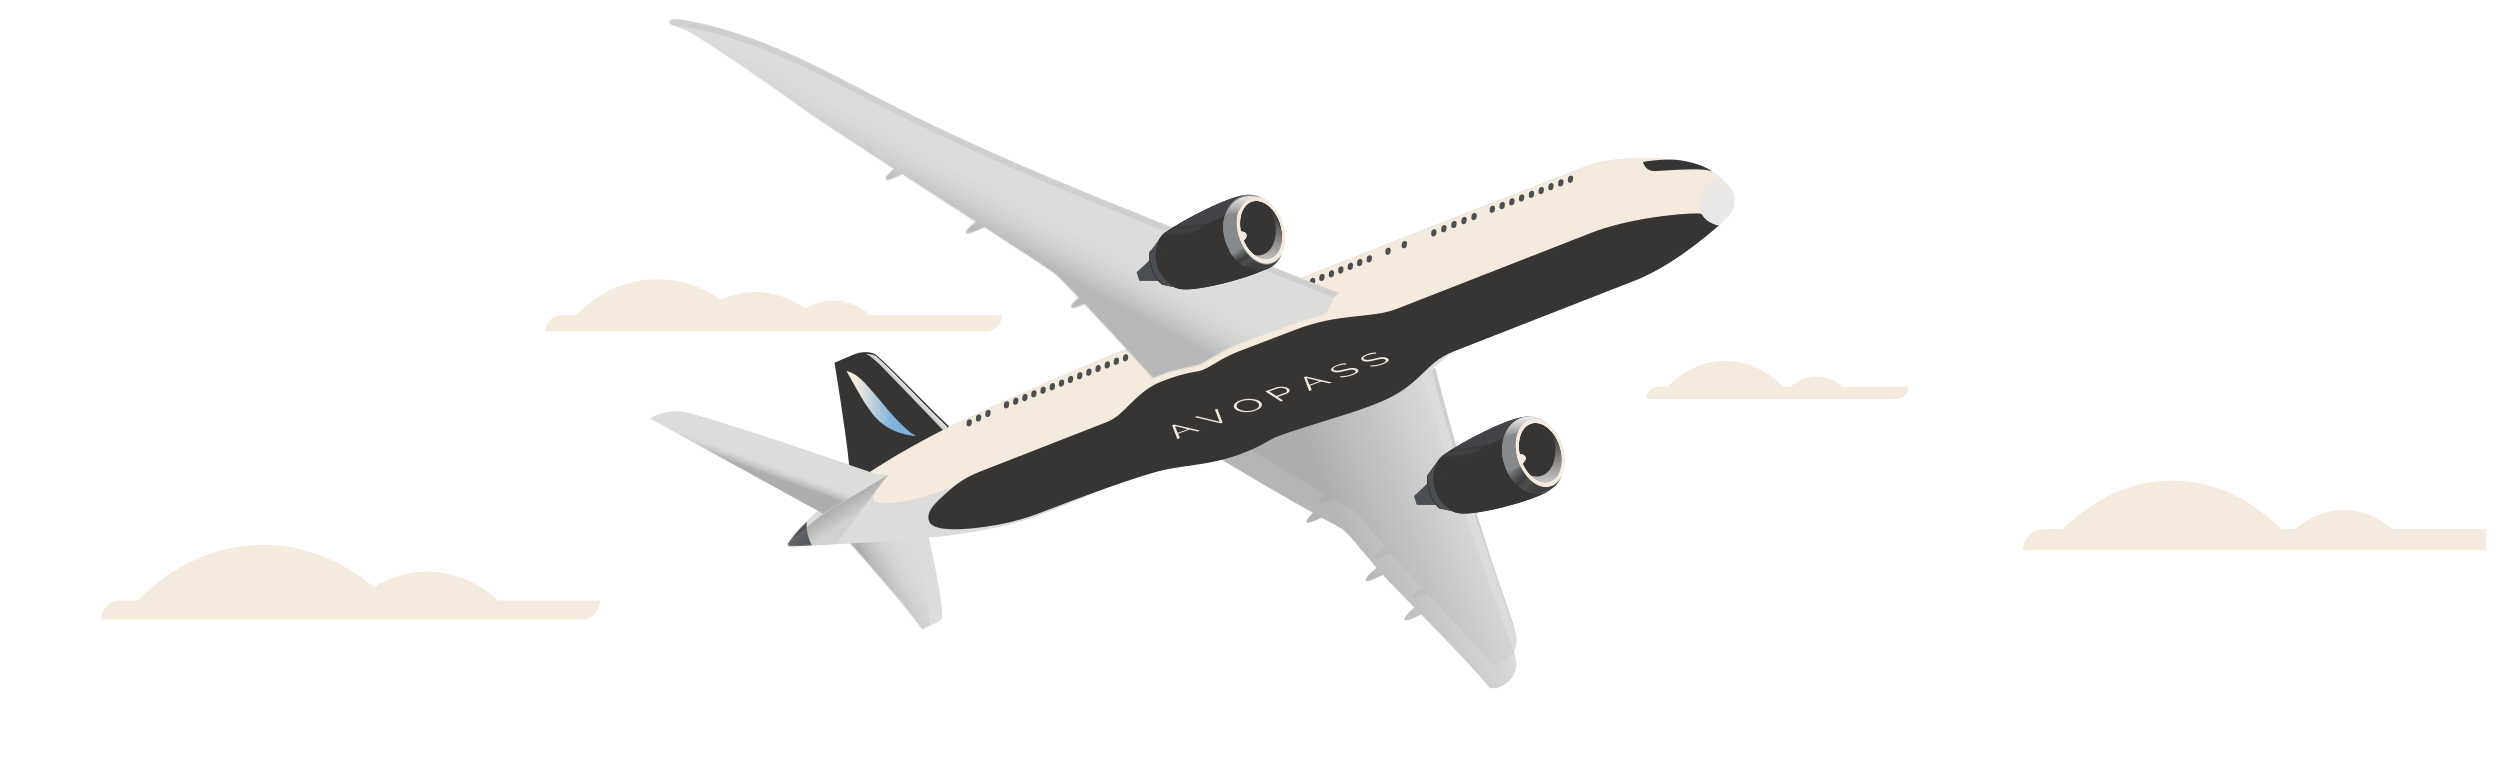 <?xml version="1.0" encoding="utf-8"?>
<!-- Generator: Adobe Illustrator 24.2.0, SVG Export Plug-In . SVG Version: 6.00 Build 0)  -->
<svg version="1.1" id="Layer_1" xmlns="http://www.w3.org/2000/svg" xmlns:xlink="http://www.w3.org/1999/xlink" x="0px" y="0px"
	 viewBox="0 0 1441 443" style="enable-background:new 0 0 1441 443;" xml:space="preserve">
<style type="text/css">
	.st0{filter:url(#Adobe_OpacityMaskFilter);}
	.st1{fill-rule:evenodd;clip-rule:evenodd;fill:#FFFFFF;}
	.st2{mask:url(#x1pfxx3q2b_1_);fill:#F4EADE;}
	.st3{filter:url(#Adobe_OpacityMaskFilter_1_);}
	.st4{mask:url(#x1pfxx3q2b_2_);}
	.st5{fill:#363534;}
	.st6{fill:url(#SVGID_1_);}
	.st7{fill:#DCDCDB;}
	.st8{opacity:0.8;fill:url(#SVGID_2_);enable-background:new    ;}
	.st9{filter:url(#Adobe_OpacityMaskFilter_2_);}
	.st10{mask:url(#_x36_5meq6ykvf_1_);fill:#4B4F54;}
	.st11{filter:url(#Adobe_OpacityMaskFilter_3_);}
	.st12{mask:url(#_x36_5meq6ykvf_2_);fill:#F4EADE;}
	.st13{filter:url(#Adobe_OpacityMaskFilter_4_);}
	.st14{opacity:0.7;mask:url(#_x36_5meq6ykvf_3_);fill:url(#SVGID_3_);enable-background:new    ;}
	.st15{fill:#CFD0CE;}
	.st16{opacity:0.8;fill:url(#SVGID_4_);enable-background:new    ;}
	.st17{fill:#4B4F54;}
	.st18{fill:none;stroke:#72BF60;stroke-width:0.555;}
	.st19{fill:url(#SVGID_5_);}
	.st20{fill:#E9E8E7;}
	.st21{fill:#F4EADE;}
	.st22{fill:#878A8C;}
	.st23{opacity:0.8;fill:url(#SVGID_6_);enable-background:new    ;}
	.st24{fill:url(#SVGID_7_);}
	.st25{opacity:0.6;fill:url(#SVGID_8_);enable-background:new    ;}
	.st26{opacity:0.9;fill:url(#SVGID_9_);enable-background:new    ;}
	.st27{filter:url(#Adobe_OpacityMaskFilter_5_);}
	.st28{opacity:0.8;mask:url(#w7jw49sqjo_1_);fill:url(#SVGID_10_);enable-background:new    ;}
	.st29{filter:url(#Adobe_OpacityMaskFilter_6_);}
	.st30{mask:url(#w7jw49sqjo_2_);fill:#CFD0CE;}
	.st31{opacity:0.8;fill:url(#SVGID_11_);enable-background:new    ;}
	.st32{opacity:0.8;}
	.st33{fill:url(#SVGID_12_);}
	.st34{fill:url(#SVGID_13_);}
	.st35{opacity:0.6;}
	.st36{fill:url(#SVGID_14_);}
	.st37{opacity:0.9;}
	.st38{fill:url(#SVGID_15_);}
	.st39{enable-background:new    ;}
	.st40{clip-path:url(#SVGID_17_);}
</style>
<g>
	<g>
		<g>
			<g transform="translate(0 -3477) translate(0 3477) translate(.4)">
				<defs>
					<filter id="Adobe_OpacityMaskFilter" filterUnits="userSpaceOnUse" x="57.6" y="160.9" width="1391" height="196.6">
						<feColorMatrix  type="matrix" values="1 0 0 0 0  0 1 0 0 0  0 0 1 0 0  0 0 0 1 0"/>
					</filter>
				</defs>
				<mask maskUnits="userSpaceOnUse" x="57.6" y="160.9" width="1391" height="196.6" id="x1pfxx3q2b_1_">
					<g class="st0">
						<path id="stdowpiiqa_1_" class="st1" d="M-7-73h1439.5v443H-7V-73z"/>
					</g>
				</mask>
				<path class="st2" d="M994.1,208c12.5,0,24,5.6,33.5,15h4c4.2-3.8,9.4-6,15-6s10.8,2.2,15,6h38c0,3.7-2.7,6.7-6,7v0h-145
					c0-3.6,2.6-6.7,6-7v0h6C970.1,213.6,981.6,208,994.1,208z M1251.6,277c23.5,0,45.2,10.4,63,28h8c7.9-6.9,17.6-11,28-11
					c10.5,0,20.1,4.1,28,11h70c0,6.2-4.8,11.3-11,11.9v0.1h-272c0-6.2,4.8-11.3,11-11.9c0,0,0,0,0-0.1h12
					C1206.4,287.4,1228.1,277,1251.6,277z M378.7,160.9c13.1,0,25.5,4.3,36.5,11.9c6.2-2.9,12.9-4.5,19.9-4.5
					c10.5,0,20.3,3.6,28.8,9.7c4.9-3.1,10.4-4.8,16.2-4.8c7.9,0,15.2,3.2,21.1,8.5l51,0c0.3,0,0.6,0,1,0l23.9,0
					c0,5.1-4.1,9.3-9.3,9.3h-229c-0.3,0-0.6,0-1,0H314c0-5.1,4.2-9.3,9.3-9.3h8.1l0.4-0.4C345,168.4,361.2,160.9,378.7,160.9
					L378.7,160.9z M78.8,346.1c20.4-20.2,45.4-32.1,72.4-32.1c23.4,0,45.3,8.9,63.9,24.4c9.3-5.7,19.7-8.9,30.7-8.9
					c15.2,0,29.4,6.1,40.9,16.6h58.7c0,6.2-5.1,11.3-11.3,11.3H57.6c0-6.2,5.1-11.3,11.3-11.3L78.8,346.1L78.8,346.1z"/>
				<defs>
					<filter id="Adobe_OpacityMaskFilter_1_" filterUnits="userSpaceOnUse" x="352.3" y="2.7" width="647.3" height="394.3">
						<feColorMatrix  type="matrix" values="1 0 0 0 0  0 1 0 0 0  0 0 1 0 0  0 0 0 1 0"/>
					</filter>
				</defs>
				<mask maskUnits="userSpaceOnUse" x="352.3" y="2.7" width="647.3" height="394.3" id="x1pfxx3q2b_2_">
					<g class="st3">
						<path id="stdowpiiqa_2_" class="st1" d="M0,0h1439.5v443H0V0z"/>
					</g>
				</mask>
				<g class="st4">
					<g>
						<path class="st5" d="M489,267.8c-1.7-18.3-8.4-58.7-8.4-58.7s10.4-4.7,13.6-5.6c3.2-0.8,8.2-0.9,10.7,1.3
							c11.5,10,28.8,28.9,41.6,40.8l-22.1,32l-31.1,6.4C493.5,284,489,267.8,489,267.8z"/>
						
							<linearGradient id="SVGID_1_" gradientUnits="userSpaceOnUse" x1="37.289" y1="601.912" x2="37.323" y2="601.944" gradientTransform="matrix(47 0 0 -45 -1230.6 27311.732)">
							<stop  offset="0" style="stop-color:#D0D1CE"/>
							<stop  offset="0.4" style="stop-color:#D4D5D2"/>
							<stop  offset="0.8" style="stop-color:#E0E0DE"/>
							<stop  offset="1" style="stop-color:#E9E8E7"/>
						</linearGradient>
						<path class="st6" d="M505.1,205.8c-1.6-1.4-4.1-1.8-6.5-1.8c1.6,0.1,7.2,5,11,9.1c3,3.1,25.1,25.9,34.6,35.9l1.4-3
							C533.1,234.3,516.2,215.7,505.1,205.8z"/>
						<path class="st7" d="M488.6,312.5c0,0,32.6,36.4,42.4,50.5c0,0,9.2-4.4,10.9-5.5c3.6-2.4-7.4-49.5-7.4-49.5"/>
						
							<linearGradient id="SVGID_2_" gradientUnits="userSpaceOnUse" x1="37.196" y1="602.425" x2="37.713" y2="602.751" gradientTransform="matrix(47 0 0 -54 -1240.584 32870)">
							<stop  offset="0" style="stop-color:#A2A3A4"/>
							<stop  offset="5.850000e-02" style="stop-color:#ABACAC"/>
							<stop  offset="0.241" style="stop-color:#C1C1C1"/>
							<stop  offset="0.441" style="stop-color:#D0D0D0"/>
							<stop  offset="0.671" style="stop-color:#D9D9D8"/>
							<stop  offset="1" style="stop-color:#DCDCDB"/>
						</linearGradient>
						<path class="st8" d="M488.6,311.7c0,0,32.8,36.2,42.6,50.3c0,0,2-1,4.3-2.1c0.3-10.7-7-43.3-9-51.9L488.6,311.7z"/>
						<g transform="translate(374.6 11) translate(79 80)">
							<g>
								<path id="jjbea7sfge_1_" class="st7" d="M0.7,224L0,222.5c1-2.2,17.8-28.3,84.6-63.1c62.8-32.7,247.7-104.6,247.7-104.6
									c49.4-19.5,111.1-43.5,128.5-50.2s58.8-6.5,72,3.1c13.2,9.6,16.5,16.6,10.1,24c-6.5,7.4-29.5,26.7-54.5,37
									c-25,10.3-98.4,39.4-103.3,41.9s-10.2,10.1-21.6,15.3c-3.9,1.8-7.8,3.7-11.1,5.7c-5.6,3.3-8,7.6-13.4,9.3
									c-8.3,2.7-74.9,24.1-85.6,27.7c-5,1.7-14.8,1-23,1.1c-12.7,0.1-15.5,6-28.8,12.1c-11.8,5.4-50,23.4-71.4,28.9
									c-21.5,5.5-35.2,7.1-65.1,9.6C36.9,222.7,0.7,224,0.7,224z"/>
							</g>
							<defs>
								<filter id="Adobe_OpacityMaskFilter_2_" filterUnits="userSpaceOnUse" x="0" y="209.7" width="14.2" height="14.3">
									<feColorMatrix  type="matrix" values="1 0 0 0 0  0 1 0 0 0  0 0 1 0 0  0 0 0 1 0"/>
								</filter>
							</defs>
							<mask maskUnits="userSpaceOnUse" x="0" y="209.7" width="14.2" height="14.3" id="_x36_5meq6ykvf_1_">
								<g class="st9">
									<path id="jjbea7sfge_2_" class="st1" d="M0.7,224L0,222.5c1-2.2,17.8-28.3,84.6-63.1c62.8-32.7,247.7-104.6,247.7-104.6
										c49.4-19.5,111.1-43.5,128.5-50.2s58.8-6.5,72,3.1c13.2,9.6,16.5,16.6,10.1,24c-6.5,7.4-29.5,26.7-54.5,37
										c-25,10.3-98.4,39.4-103.3,41.9s-10.2,10.1-21.6,15.3c-3.9,1.8-7.8,3.7-11.1,5.7c-5.6,3.3-8,7.6-13.4,9.3
										c-8.3,2.7-74.9,24.1-85.6,27.7c-5,1.7-14.8,1-23,1.1c-12.7,0.1-15.5,6-28.8,12.1c-11.8,5.4-50,23.4-71.4,28.9
										c-21.5,5.5-35.2,7.1-65.1,9.6C36.9,222.7,0.7,224,0.7,224z"/>
								</g>
							</mask>
							<path class="st10" d="M11,209.7c-7.5,6.8-11,12.7-11,12.9l0.7,1.4c0,0,5.3-0.2,13.5-0.5C11.8,220.1,10.6,214.3,11,209.7
								L11,209.7z"/>
							<defs>
								<filter id="Adobe_OpacityMaskFilter_3_" filterUnits="userSpaceOnUse" x="36.8" y="0" width="509.2" height="199">
									<feColorMatrix  type="matrix" values="1 0 0 0 0  0 1 0 0 0  0 0 1 0 0  0 0 0 1 0"/>
								</filter>
							</defs>
							<mask maskUnits="userSpaceOnUse" x="36.8" y="0" width="509.2" height="199" id="_x36_5meq6ykvf_2_">
								<g class="st11">
									<path id="jjbea7sfge_3_" class="st1" d="M0.7,224L0,222.5c1-2.2,17.8-28.3,84.6-63.1c62.8-32.7,247.7-104.6,247.7-104.6
										c49.4-19.5,111.1-43.5,128.5-50.2s58.8-6.5,72,3.1c13.2,9.6,16.5,16.6,10.1,24c-6.5,7.4-29.5,26.7-54.5,37
										c-25,10.3-98.4,39.4-103.3,41.9s-10.2,10.1-21.6,15.3c-3.9,1.8-7.8,3.7-11.1,5.7c-5.6,3.3-8,7.6-13.4,9.3
										c-8.3,2.7-74.9,24.1-85.6,27.7c-5,1.7-14.8,1-23,1.1c-12.7,0.1-15.5,6-28.8,12.1c-11.8,5.4-50,23.4-71.4,28.9
										c-21.5,5.5-35.2,7.1-65.1,9.6C36.9,222.7,0.7,224,0.7,224z"/>
								</g>
							</mask>
							<path class="st12" d="M532.7,7.8c-13.2-9.6-54.5-9.9-72-3.1c-17.4,6.7-79.1,30.7-128.5,50.2c0,0-185.3,71-247.7,104.5
								c-20.1,10.7-35.7,20.6-47.7,29.1l20.8-5.6c-5.5,7.3-12.7,15-4.8,16c12.4,1.6,37.1-6.6,52.9-13.6c20.2-9.1,63.3-18.7,75-24.1
								c13.3-6.1,17-5.5,29.7-5.6c8.2-0.1,18.1-2.8,23.1-4.4c10.7-3.6,76.3-28.1,84.6-30.8c5.4-1.8,7.9-6,13.4-9.3
								c3.4-2,7.2-3.9,11.2-5.7c11.4-5.2,16.7-12.8,21.6-15.3c4.9-2.5,78.3-31.5,103.4-41.9c25-10.3,61.4-17.9,75-16.4
								C549.3,24.3,545.9,17.4,532.7,7.8L532.7,7.8z"/>
							<defs>
								<filter id="Adobe_OpacityMaskFilter_4_" filterUnits="userSpaceOnUse" x="-3.3" y="182.4" width="61.4" height="46.2">
									<feColorMatrix  type="matrix" values="1 0 0 0 0  0 1 0 0 0  0 0 1 0 0  0 0 0 1 0"/>
								</filter>
							</defs>
							<mask maskUnits="userSpaceOnUse" x="-3.3" y="182.4" width="61.4" height="46.2" id="_x36_5meq6ykvf_3_">
								<g class="st13">
									<path id="jjbea7sfge_4_" class="st1" d="M0.7,224L0,222.5c1-2.2,17.8-28.3,84.6-63.1c62.8-32.7,247.7-104.6,247.7-104.6
										c49.4-19.5,111.1-43.5,128.5-50.2s58.8-6.5,72,3.1c13.2,9.6,16.5,16.6,10.1,24c-6.5,7.4-29.5,26.7-54.5,37
										c-25,10.3-98.4,39.4-103.3,41.9s-10.2,10.1-21.6,15.3c-3.9,1.8-7.8,3.7-11.1,5.7c-5.6,3.3-8,7.6-13.4,9.3
										c-8.3,2.7-74.9,24.1-85.6,27.7c-5,1.7-14.8,1-23,1.1c-12.7,0.1-15.5,6-28.8,12.1c-11.8,5.4-50,23.4-71.4,28.9
										c-21.5,5.5-35.2,7.1-65.1,9.6C36.9,222.7,0.7,224,0.7,224z"/>
								</g>
							</mask>
							
								<linearGradient id="SVGID_3_" gradientUnits="userSpaceOnUse" x1="-416.134" y1="511.05" x2="-416.009" y2="510.902" gradientTransform="matrix(61.397 0 0 -46.218 25575.881 23822.623)">
								<stop  offset="0" style="stop-color:#838383"/>
								<stop  offset="1" style="stop-color:#767778;stop-opacity:0.224"/>
							</linearGradient>
							<path class="st14" d="M20.5,205.1l37.6-22.7l-34.7,46.2l-26.7-3.4l3.3-3.3L20.5,205.1z"/>
						</g>
						<path class="st7" d="M719.6,258.9c15.6,9.7,51.4,30.4,59.2,34.7c4.7,2.6,11,12,20.5,23.4c8.3,10,49.2,51.8,59.1,65.1
							c1.9,2.6,11.3-0.9,14-6.9c2.7-6,1.5-9.3-7.4-34.4C856,315.8,836.8,255.7,826,212"/>
						<path class="st15" d="M865.1,339.9c-8.7-24.9-27.6-84.6-38.2-127.9l-2.2,1c10.7,43.3,31.1,102.8,39.8,127.5
							c8.7,24.9,10.6,27.5,8,33.5C875,368.1,873.8,364.8,865.1,339.9z"/>
						<path class="st5" d="M969.3,92.6c-8.9-1.7-22.7,0.7-22.7,0.7s1,5.6,7.2,5.3c11.5-0.6,28.7-2.1,32.8,0.4
							C982.8,96,976.6,93.9,969.3,92.6z"/>
						<path class="st7" d="M841.5,330.5c1,1.8-5.2,4.9-13,8.8c-7.8,3.9-14.3,6.8-14.8,5.4c-0.5-1.3,4.5-6.7,12.3-10.5
							C833.9,330.2,840.8,329.3,841.5,330.5z M824.5,304.4c1.1,2-6.3,5.7-15.5,10.5c-9.2,4.8-16.8,8.3-17.4,6.8
							c-0.5-1.4,5.6-7.6,14.8-12.3C815.8,304.6,823.8,303.2,824.5,304.4L824.5,304.4z M788.5,275.4c1.1,1.8-5.4,4.9-13.5,8.8
							c-8.1,3.9-14.8,6.8-15.4,5.4c-0.5-1.3,4.7-6.6,12.8-10.5C780.7,275.3,787.8,274.3,788.5,275.4z"/>
						
							<linearGradient id="SVGID_4_" gradientUnits="userSpaceOnUse" x1="37.719" y1="604.423" x2="38.406" y2="604.706" gradientTransform="matrix(174 0 0 -181 -5804.803 109739.75)">
							<stop  offset="0.204" style="stop-color:#A2A3A4"/>
							<stop  offset="0.212" style="stop-color:#A3A4A5"/>
							<stop  offset="0.819" style="stop-color:#DCDCDB"/>
						</linearGradient>
						<path class="st16" d="M863.7,352.1c-10-26.5-31.7-89.9-44.2-136.1l-120,46.5c11.4,6.8,41.7,24.8,56.9,33.1
							c-2.6,2.5-4,4.5-3.7,5.3c0.4,1.1,3.9-0.2,8.7-2.5c4.6,2.5,8.3,4.5,10.2,5.5c4.9,2.6,11.6,12,21.4,23.4
							c-4.2,3.4-6.6,6.3-6.2,7.3c0.4,1.1,4.3-0.4,9.9-3.2c4.1,4.4,10.7,11.2,18.1,18.8c-3.9,3.2-6,6.1-5.6,7c0.5,1.2,4.3-0.3,9.6-3
							c15.3,15.7,32.8,33.7,39,41.8c2.1,2.7,11.9-1.2,14.6-7.6C875.1,382.1,873.7,378.6,863.7,352.1L863.7,352.1z"/>
						<path class="st7" d="M474,296l-99.4-55.1c0,0,8.8-5.2,18.3-3.6c16.3,2.7,105.8,34,109.7,35.3c3.8,1.3,9,1,9,1L474,296z"/>
						<g>
							<path class="st17" d="M558.5,245.7L558.5,245.7c-0.9,0.4-1.8-0.3-1.8-1.2l0.1-1.1c0-0.8,0.5-1.4,1.3-1.7
								c0.9-0.3,1.8,0.4,1.7,1.3l-0.1,1C559.7,244.7,559.2,245.4,558.5,245.7L558.5,245.7z M563.9,242.9L563.9,242.9
								c-0.9,0.4-1.8-0.3-1.8-1.2l0.1-1.1c0-0.8,0.5-1.4,1.3-1.7c0.9-0.3,1.8,0.4,1.7,1.3l-0.1,1
								C565.1,241.9,564.6,242.6,563.9,242.9L563.9,242.9z M569.3,240.3L569.3,240.3c-0.9,0.4-1.8-0.3-1.8-1.2l0.1-1.1
								c0-0.8,0.5-1.4,1.3-1.7c0.9-0.3,1.8,0.4,1.7,1.3l-0.1,1C570.5,239.3,570,240,569.3,240.3L569.3,240.3z"/>
							<g>
								<path class="st17" d="M756.4,164.2L756.4,164.2c-0.9,0.4-1.8-0.3-1.8-1.2l0.1-1.1c0-0.8,0.5-1.4,1.3-1.7
									c0.9-0.3,1.8,0.4,1.7,1.3l-0.1,1C757.5,163.2,757.1,163.9,756.4,164.2z M763.1,159.2l-0.1,1c0,0.8-0.5,1.4-1.2,1.7l-0.1,0
									c-0.8,0.3-1.8-0.3-1.7-1.2l0.1-1.1c0-0.8,0.5-1.4,1.3-1.7C762.2,157.6,763.2,158.3,763.1,159.2L763.1,159.2z M768.6,157.1
									l-0.1,1c0,0.8-0.5,1.4-1.2,1.7l-0.1,0c-0.8,0.3-1.8-0.3-1.7-1.2l0.1-1.1c0-0.8,0.5-1.4,1.3-1.7
									C767.7,155.5,768.6,156.2,768.6,157.1z M774,154.9l-0.1,1c0,0.8-0.5,1.4-1.2,1.7l-0.1,0c-0.8,0.4-1.8-0.3-1.7-1.2l0.1-1.1
									c0-0.8,0.5-1.4,1.3-1.7C773.2,153.3,774.1,154,774,154.9L774,154.9z M779.5,152.8l-0.1,1c0,0.8-0.5,1.4-1.2,1.7l-0.1,0
									c-0.8,0.4-1.8-0.3-1.7-1.2l0.1-1.1c0-0.8,0.5-1.4,1.3-1.7C778.6,151.1,779.5,151.8,779.5,152.8L779.5,152.8z M784.9,150.6
									l-0.1,1c0,0.8-0.5,1.4-1.2,1.7l-0.1,0c-0.8,0.4-1.8-0.3-1.7-1.2l0.1-1.1c0-0.8,0.5-1.4,1.3-1.7
									C784.1,149,785,149.7,784.9,150.6L784.9,150.6z M789.1,151.2L789.1,151.2c-0.9,0.4-1.8-0.3-1.8-1.2l0.1-1.1
									c0-0.8,0.5-1.4,1.3-1.7c0.9-0.3,1.8,0.4,1.7,1.3l-0.1,1C790.3,150.2,789.8,150.9,789.1,151.2z"/>
							</g>
							<g>
								<path class="st17" d="M580,235.3L580,235.3c-0.9,0.4-1.8-0.3-1.8-1.2l0.1-1.1c0-0.8,0.5-1.4,1.3-1.7
									c0.9-0.3,1.8,0.4,1.7,1.3l-0.1,1C581.2,234.4,580.7,235,580,235.3z M586.6,230.5l-0.1,1c0,0.8-0.5,1.4-1.2,1.7l-0.1,0
									c-0.8,0.4-1.8-0.3-1.7-1.2l0.1-1.1c0.1-0.8,0.5-1.4,1.3-1.7C585.7,228.9,586.7,229.6,586.6,230.5z M591.9,228.4l-0.1,1
									c0,0.8-0.5,1.4-1.2,1.7l-0.1,0c-0.8,0.4-1.8-0.3-1.7-1.2l0.1-1.1c0.1-0.8,0.5-1.4,1.3-1.7
									C591,226.8,591.9,227.5,591.9,228.4z M597.1,226.3l-0.1,1c0,0.8-0.5,1.4-1.2,1.7l-0.1,0c-0.8,0.3-1.8-0.3-1.7-1.2l0.1-1.1
									c0-0.8,0.5-1.4,1.3-1.7C596.3,224.7,597.2,225.4,597.1,226.3z M602.4,224.2l-0.1,1c0,0.8-0.5,1.4-1.2,1.7l-0.1,0
									c-0.8,0.4-1.8-0.3-1.7-1.2l0.1-1.1c0-0.8,0.5-1.4,1.3-1.7C601.6,222.6,602.5,223.3,602.4,224.2z M607.7,222.2l-0.1,1
									c0,0.8-0.5,1.4-1.2,1.7l-0.1,0c-0.8,0.4-1.8-0.3-1.7-1.2l0.1-1.1c0-0.8,0.5-1.4,1.3-1.7
									C606.8,220.5,607.8,221.2,607.7,222.2z M613,220.1l-0.1,1c0,0.8-0.5,1.4-1.2,1.7l-0.1,0c-0.8,0.4-1.8-0.3-1.7-1.2l0.1-1.1
									c0-0.8,0.5-1.4,1.3-1.7C612.1,218.5,613,219.1,613,220.1z M618.2,218l-0.1,1c0,0.8-0.5,1.4-1.2,1.7l-0.1,0
									c-0.8,0.4-1.8-0.3-1.7-1.2l0.1-1.1c0-0.8,0.5-1.4,1.3-1.7C617.4,216.4,618.3,217,618.2,218z M623.5,215.9l-0.1,1
									c0,0.8-0.5,1.4-1.2,1.7l-0.1,0c-0.8,0.3-1.8-0.3-1.7-1.2l0.1-1.1c0-0.8,0.5-1.4,1.3-1.7C622.7,214.3,623.6,215,623.5,215.9
									L623.5,215.9z M628.8,213.8l-0.1,1c0,0.8-0.5,1.4-1.2,1.7l-0.1,0c-0.8,0.4-1.8-0.3-1.7-1.2l0.1-1.1c0-0.8,0.5-1.4,1.3-1.7
									C627.9,212.2,628.9,212.9,628.8,213.8z M634.1,211.7l-0.1,1c0,0.8-0.5,1.4-1.2,1.7l-0.1,0c-0.8,0.3-1.8-0.3-1.7-1.2l0.1-1.1
									c0-0.8,0.5-1.4,1.3-1.7C633.2,210.1,634.1,210.8,634.1,211.7z M639.4,209.6l-0.1,1c0,0.8-0.5,1.4-1.2,1.7l-0.1,0
									c-0.8,0.4-1.8-0.3-1.7-1.2l0.1-1.1c0-0.8,0.5-1.4,1.3-1.7C638.5,208,639.4,208.7,639.4,209.6L639.4,209.6z M644.6,207.5
									l-0.1,1c0,0.8-0.5,1.4-1.2,1.7l-0.1,0c-0.8,0.4-1.8-0.3-1.7-1.2l0.1-1.1c0-0.8,0.5-1.4,1.3-1.7
									C643.8,205.9,644.7,206.6,644.6,207.5z M648.6,208.2L648.6,208.2c-0.9,0.4-1.8-0.3-1.8-1.2l0.1-1.1c0.1-0.8,0.5-1.4,1.3-1.7
									c0.9-0.3,1.8,0.4,1.7,1.3l-0.1,1C649.8,207.2,649.3,207.9,648.6,208.2z"/>
							</g>
							<path class="st17" d="M799.9,146.8L799.9,146.8c-0.9,0.4-1.8-0.3-1.8-1.2l0.1-1.1c0.1-0.8,0.5-1.4,1.3-1.7
								c0.9-0.3,1.8,0.4,1.7,1.3l-0.1,1C801.1,145.8,800.6,146.5,799.9,146.8L799.9,146.8z M809.3,143L809.3,143
								c-0.9,0.4-1.8-0.3-1.8-1.2l0.1-1.1c0-0.8,0.5-1.4,1.3-1.7c0.9-0.3,1.8,0.4,1.7,1.3l-0.1,1C810.5,142.1,810,142.7,809.3,143z"
								/>
							<g>
								<path class="st17" d="M860,122.6L860,122.6c-0.9,0.4-1.8-0.3-1.8-1.2l0.1-1.1c0.1-0.8,0.5-1.4,1.3-1.7
									c0.9-0.3,1.8,0.4,1.7,1.3l-0.1,1C861.2,121.7,860.7,122.3,860,122.6z M863.9,119.3l0.1-1.1c0-0.8,0.5-1.4,1.3-1.7
									c0.9-0.3,1.8,0.4,1.7,1.3l-0.1,1c0,0.8-0.5,1.4-1.2,1.7l-0.1,0C864.7,120.8,863.8,120.2,863.9,119.3z M869.5,117.1l0.1-1.1
									c0-0.8,0.5-1.4,1.3-1.7c0.9-0.3,1.8,0.4,1.7,1.3l-0.1,1c0,0.8-0.5,1.4-1.2,1.7l-0.1,0C870.4,118.7,869.4,118,869.5,117.1z
									 M875.1,114.9l0.1-1.1c0-0.8,0.5-1.4,1.3-1.7c0.9-0.3,1.8,0.4,1.7,1.3l-0.1,1c0,0.8-0.5,1.4-1.2,1.7l-0.1,0
									C876,116.5,875.1,115.8,875.1,114.9L875.1,114.9z M880.8,112.8l0.1-1.1c0-0.8,0.5-1.4,1.3-1.7c0.9-0.3,1.8,0.4,1.7,1.3
									l-0.1,1c0,0.8-0.5,1.4-1.2,1.7l-0.1,0C881.6,114.3,880.7,113.7,880.8,112.8z M886.4,110.6l0.1-1.1c0-0.8,0.5-1.4,1.3-1.7
									c0.9-0.3,1.8,0.4,1.7,1.3l-0.1,1c0,0.8-0.5,1.4-1.2,1.7l-0.1,0C887.3,112.2,886.3,111.5,886.4,110.6L886.4,110.6z
									 M892,108.4l0.1-1.1c0-0.8,0.5-1.4,1.3-1.7c0.9-0.3,1.8,0.4,1.7,1.3l-0.1,1c0,0.8-0.5,1.4-1.2,1.7l-0.1,0
									C892.9,110,892,109.3,892,108.4z M897.7,106.2l0.1-1.1c0-0.8,0.5-1.4,1.3-1.7c0.9-0.3,1.8,0.4,1.7,1.3l-0.1,1
									c0,0.8-0.5,1.4-1.2,1.7l-0.1,0C898.5,107.8,897.6,107.2,897.7,106.2L897.7,106.2z M905.1,105.3L905.1,105.3
									c-0.9,0.4-1.8-0.3-1.8-1.2l0.1-1.1c0-0.8,0.5-1.4,1.3-1.7c0.9-0.3,1.8,0.4,1.7,1.3l-0.1,1
									C906.2,104.3,905.8,105,905.1,105.3z"/>
							</g>
							<g>
								<path class="st17" d="M826.3,136.2L826.3,136.2c-0.9,0.4-1.8-0.3-1.8-1.2l0.1-1.1c0-0.8,0.5-1.4,1.3-1.7
									c0.9-0.3,1.8,0.4,1.7,1.3l-0.1,1C827.5,135.2,827,135.9,826.3,136.2z M833.4,131.1l-0.1,1c0,0.8-0.5,1.4-1.2,1.7l-0.1,0
									c-0.8,0.4-1.8-0.3-1.7-1.2l0.1-1.1c0-0.8,0.5-1.4,1.3-1.7C832.6,129.5,833.5,130.2,833.4,131.1z M839.2,128.7l-0.1,1
									c0,0.8-0.5,1.4-1.2,1.7l-0.1,0c-0.8,0.4-1.8-0.3-1.7-1.2l0.1-1.1c0-0.8,0.5-1.4,1.3-1.7
									C838.4,127.1,839.3,127.8,839.2,128.7z M845,126.4l-0.1,1c0,0.8-0.5,1.4-1.2,1.7l-0.1,0c-0.8,0.4-1.8-0.3-1.7-1.2l0.1-1.1
									c0.1-0.8,0.5-1.4,1.3-1.7C844.1,124.8,845.1,125.5,845,126.4z M849.5,126.8L849.5,126.8c-0.9,0.4-1.8-0.3-1.8-1.2l0.1-1.1
									c0.1-0.8,0.5-1.4,1.3-1.7c0.9-0.3,1.8,0.4,1.7,1.3l-0.1,1C850.7,125.8,850.2,126.5,849.5,126.8z"/>
							</g>
						</g>
						<path class="st18" d="M670.6,166l5,0"/>
						<path class="st5" d="M837.4,202.6L942,161.7c18.8-7.4,36.3-21.4,46.7-30.3c0.6-0.5,1.8-1.6,1.8-1.6c-1.2,0-2.6-0.5-4.4-1.3
							c-3.3-1.5-4.3-3.1-5.1-4.2c-0.6-0.9-1-1.3-1.9-1.3c-14.6-0.1-43.1,3.7-62.3,11.2L805,177.9c-15.5,6.1-32.7,2-59.3,12.4
							c-7.2,2.8-16.6,6.2-32.5,12.4c-10.2,4-14.9,8.4-20.6,10.6c-4.1,1.6-7.9,0.5-23.5,6.6c-14.9,5.8-21,19.2-31.1,23.2l-73.7,28.8
							c-6.4,2.5-11.9,5.9-16.1,9.5c-10.6,9.1-15.4,14-12.8,19.6c2.6,5.5,20.5,4.8,38,1.7c10.2-1.8,19.2-4.6,23.3-6.2
							c26.8-10.3,59.7-22.5,74.1-25.7c13.2-2.9,27.4-2.7,45.7-9.8c12-4.7,13.9-7.3,19.7-9.5c6-2.4,15.5-5.3,28.7-9.4
							c15.4-4.7,22.3-7.1,28.2-9.5C819.5,222.2,820,209.3,837.4,202.6L837.4,202.6z"/>
						<g>
							
								<linearGradient id="SVGID_5_" gradientUnits="userSpaceOnUse" x1="474.031" y1="211.255" x2="513.658" y2="211.255" gradientTransform="matrix(-1 0 0 -1 1001.2 444)">
								<stop  offset="0.33" style="stop-color:#7EB2DD"/>
								<stop  offset="0.85" style="stop-color:#F4EADE"/>
							</linearGradient>
							<path class="st19" d="M497.9,232l-1.6-2.6c-2.2-3.8-4.1-7.1-6.2-10.9c0,0-0.1-0.1-0.2-0.5c-0.5-0.9-1.5-2.4-1.9-3.3
								c-0.1-0.2-0.4-0.7-0.3-0.8c0,0,0.7,0.2,0.7,0.2c1.4,0.4,2.9,1.1,4.2,1.9c1.1,0.7,2,1.5,3,2.4c1.6,1.4,3.2,3,4.5,4.6
								c3.9,4.3,7.6,8.9,11.4,13.3c3.9,4.7,8,8.9,12.5,12.7c0.2,0.2,0.4,0.4,0.6,0.5c0.6,0.4,2,1.1,2.5,1.5c0,0,0.1,0.1,0.1,0.1
								c0,0,0.1,0.1,0.1,0.2s-0.8-0.1-1.2-0.1c-0.3,0-0.6-0.1-0.9-0.1c-9.2-1.2-18.3-5.7-24.3-14.8"/>
						</g>
						<path class="st20" d="M993.6,105.3c-2.9-2.6-11.1-1.9-13.3,6.6c-1.2,4.6-1,8.7,1.1,12.4c0.7,1.1,1.7,2.8,4.9,4.3
							c2,1,2.7,1.1,3.2,1.2c0.3,0.1,0.6,0.1,1.1,0.1c0,0,4.3-3.9,6-6.1C1001.3,117.6,1000.6,112.3,993.6,105.3L993.6,105.3z"/>
						<g>
							<g>
								<path class="st17" d="M830.9,289.9l-3.4-13.4l-1.2-1.4L814.7,286l1.6,4.9l14.2,0.1L830.9,289.9z"/>
								<path class="st21" d="M875.5,261.8c0.2,0.8,0.4,1.7,0.6,2.5c0.3,1.1,0.7,2.1,1.1,3C880.5,264.3,879.1,261.8,875.5,261.8
									L875.5,261.8z"/>
								<path class="st5" d="M898.5,257c-2.9-8.9-10-14.7-16.1-13c-5.7,1.6-8.5,9.3-6.9,17.7c3.5,0,5,2.5,1.7,5.5
									c3.3,7.6,9.7,12.3,15.3,10.7c6.3-1.8,9.1-10.8,6.3-20.2C898.7,257.6,898.6,257.3,898.5,257z"/>
								<path class="st21" d="M900.9,259.4c-0.1-0.7-0.3-1.3-0.5-2c-0.1-0.3-0.2-0.5-0.3-0.8c0-0.1,0-0.1-0.1-0.2
									c-0.1-0.3-0.2-0.6-0.3-0.9c-1.9-5.2-5.2-9.3-9-12c-2.9-1.9-6-2.6-9-1.7c-7.1,2-10.3,12.3-7.2,23c0,0,0,0,0,0
									c3.2,10.7,11.5,17.7,18.6,15.7c2.9-0.8,5.2-3.1,6.6-6.2c0,0,0,0,0,0C901.6,269.9,902.1,264.7,900.9,259.4L900.9,259.4z
									 M892.5,278c-5.5,1.6-11.9-3.1-15.3-10.7c-0.4-1-0.8-2-1.1-3c-0.2-0.8-0.4-1.7-0.6-2.5c-1.7-8.4,1.2-16.1,6.9-17.7
									c6.1-1.7,13.2,4,16.1,13c0.1,0.3,0.2,0.5,0.2,0.8C901.6,267.2,898.8,276.2,892.5,278z"/>
								<path class="st22" d="M893.2,280.4c-7.1,2-15.5-5-18.6-15.7c0,0,0,0,0,0c-3.2-10.7,0-21,7.1-23c2.9-0.8,6.1-0.1,9,1.7
									c-2.8-2-6-3.2-9.1-3.3c-1.5-0.1-3.1,0.1-4.6,0.5c-9.4,2.7-14.1,14.5-10.6,26.4c3.5,11.9,14,19.4,23.4,16.7
									c1.2-0.3,2.3-0.8,3.4-1.5c3-1.8,5.3-4.6,6.7-8.1C898.4,277.3,896.2,279.6,893.2,280.4z"/>
								<path class="st5" d="M866.4,267.1c-3.5-11.9,1.2-23.7,10.6-26.4c1.5-0.4,3.1-0.6,4.6-0.5v0c-10.4-1.3-41.7,16-49.9,22
									c-0.2,0.2-0.4,0.3-0.6,0.5c-4.8,3.9-6.8,11.6-4.5,19.3c2.2,7.5,7.8,12.8,13.7,13.8c0.1,0,0.1,0,0.2,0
									c9.6,1.7,44-7.3,52.7-13.4c-1,0.6-2.2,1.1-3.4,1.5C880.4,286.5,870,279,866.4,267.1L866.4,267.1z"/>
								<g>
									<path class="st5" d="M823.8,282.7c1.6,5.5,4,8.5,7.1,10.8l-1.4-0.3c-2.8-2.2-4.9-5.2-6.4-10.3c-1.1-3.8-1.1-6.6-0.8-8.8
										l0.9-1.2C822.7,275.3,822.5,278.3,823.8,282.7z"/>
									<path class="st17" d="M826.6,281.9c1.8,6.1,5.8,10.7,10.5,12.8l-6.2-1.3c-3.1-2.2-5.5-5.3-7.1-10.8
										c-1.3-4.4-1.1-7.4-0.7-9.7l4.6-6.4C825.5,270.7,824.9,276.3,826.6,281.9z"/>
								</g>
							</g>
							
								<linearGradient id="SVGID_6_" gradientUnits="userSpaceOnUse" x1="36.022" y1="600.396" x2="36.022" y2="599.566" gradientTransform="matrix(18.287 0 0 -29.752 232.002 18116.176)">
								<stop  offset="0" style="stop-color:#4A4B4C"/>
								<stop  offset="0.433" style="stop-color:#919191"/>
								<stop  offset="1" style="stop-color:#EBEAE9"/>
							</linearGradient>
							<path class="st23" d="M898.8,257.8c-0.1-0.3-0.2-0.5-0.2-0.8c-1.1-3.3-2.8-6.2-4.8-8.5c0.3,0.7,0.6,1.5,0.8,2.2
								c0.1,0.3,0.2,0.6,0.3,0.9c3.1,10.5,0,20.7-7,22.7c-2,0.6-4.2,0.4-6.3-0.4c3.3,3.4,7.3,5.1,10.9,4.1
								C898.8,276.2,901.6,267.2,898.8,257.8z"/>
							<g>
								<path class="st17" d="M830.9,289.9l-3.4-13.4l-1.2-1.4L814.7,286l1.6,4.9l14.2,0.1L830.9,289.9z"/>
								<path class="st21" d="M875.5,261.8c0.2,0.8,0.4,1.7,0.6,2.5c0.3,1.1,0.7,2.1,1.1,3C880.5,264.3,879.1,261.8,875.5,261.8
									L875.5,261.8z"/>
								<path class="st21" d="M900.9,259.4c-0.1-0.7-0.3-1.3-0.5-2c-0.1-0.3-0.2-0.5-0.3-0.8c0-0.1,0-0.1-0.1-0.2
									c-0.1-0.3-0.2-0.6-0.3-0.9c-1.9-5.2-5.2-9.3-9-12c-2.9-1.9-6-2.6-9-1.7c-7.1,2-10.3,12.3-7.2,23c0,0,0,0,0,0
									c3.2,10.7,11.5,17.7,18.6,15.7c2.9-0.8,5.2-3.1,6.6-6.2c0,0,0,0,0,0C901.6,269.9,902.1,264.7,900.9,259.4L900.9,259.4z
									 M892.5,278c-5.5,1.6-11.9-3.1-15.3-10.7c-0.4-1-0.8-2-1.1-3c-0.2-0.8-0.4-1.7-0.6-2.5c-1.7-8.4,1.2-16.1,6.9-17.7
									c6.1-1.7,13.2,4,16.1,13c0.1,0.3,0.2,0.5,0.2,0.8C901.6,267.2,898.8,276.2,892.5,278z"/>
								<path class="st5" d="M866.4,267.1c-3.5-11.9,1.2-23.7,10.6-26.4c1.5-0.4,3.1-0.6,4.6-0.5v0c-10.4-1.3-41.7,16-49.9,22
									c-0.2,0.2-0.4,0.3-0.6,0.5c-4.8,3.9-6.8,11.6-4.5,19.3c2.2,7.5,7.8,12.8,13.7,13.8c0.1,0,0.1,0,0.2,0
									c9.6,1.7,44-7.3,52.7-13.4c-1,0.6-2.2,1.1-3.4,1.5C880.4,286.5,870,279,866.4,267.1L866.4,267.1z"/>
								<g>
									<path class="st5" d="M823.8,282.7c1.6,5.5,4,8.5,7.1,10.8l-1.4-0.3c-2.8-2.2-4.9-5.2-6.4-10.3c-1.1-3.8-1.1-6.6-0.8-8.8
										l0.9-1.2C822.7,275.3,822.5,278.3,823.8,282.7z"/>
									<path class="st17" d="M826.6,281.9c1.8,6.1,5.8,10.7,10.5,12.8l-6.2-1.3c-3.1-2.2-5.5-5.3-7.1-10.8
										c-1.3-4.4-1.1-7.4-0.7-9.7l4.6-6.4C825.5,270.7,824.9,276.3,826.6,281.9z"/>
								</g>
							</g>
							
								<linearGradient id="SVGID_7_" gradientUnits="userSpaceOnUse" x1="36.551" y1="591.215" x2="36.551" y2="592.746" gradientTransform="matrix(24.53 0 0 -12.266 -18.146 7511.281)">
								<stop  offset="0" style="stop-color:#4A4B4C"/>
								<stop  offset="1" style="stop-color:#EBEAE9"/>
							</linearGradient>
							<path class="st24" d="M881.7,241.7c2.9-0.8,6.1-0.1,9,1.7c-2.8-2-6-3.2-9.1-3.3c-1.5-0.1-3.1,0.1-4.6,0.5
								c-5.3,1.5-9.1,6-10.8,11.7c2.9-1.3,5.8-2.5,8.5-3.5C876.1,245.3,878.5,242.6,881.7,241.7L881.7,241.7z"/>
							
								<linearGradient id="SVGID_8_" gradientUnits="userSpaceOnUse" x1="37.44" y1="600.936" x2="37.413" y2="601.084" gradientTransform="matrix(55.953 0 0 -36.338 -1240.173 22098.676)">
								<stop  offset="0" style="stop-color:#363534"/>
								<stop  offset="0.188" style="stop-color:#3C3B3A"/>
								<stop  offset="0.476" style="stop-color:#4C4B4A"/>
								<stop  offset="0.827" style="stop-color:#393C40"/>
								<stop  offset="1" style="stop-color:#4B4F54"/>
							</linearGradient>
							<path class="st25" d="M877,240.6c1.5-0.4,3.1-0.6,4.6-0.5v0c-10.4-1.3-41.7,16-49.9,22c-0.2,0.2-0.4,0.3-0.6,0.5
								c-3.7,2.9-5.7,8.1-5.4,13.8c10.3-7.9,26.1-17.5,40.5-24C867.9,246.6,871.7,242.2,877,240.6z"/>
							
								<linearGradient id="SVGID_9_" gradientUnits="userSpaceOnUse" x1="37.068" y1="594.871" x2="36.35" y2="595.237" gradientTransform="matrix(31.458 0 0 -15.436 -276.424 9461.047)">
								<stop  offset="0" style="stop-color:#363534"/>
								<stop  offset="0.134" style="stop-color:#3A3938"/>
								<stop  offset="0.32" style="stop-color:#484746"/>
								<stop  offset="0.538" style="stop-color:#343536"/>
								<stop  offset="0.776" style="stop-color:#5C5E5F"/>
								<stop  offset="1" style="stop-color:#878A8C"/>
							</linearGradient>
							<path class="st26" d="M893.2,280.4c-6.1,1.8-13.2-3.2-17.1-11.5c-2.4,1-5,2.1-7.8,3.1c4.6,9,13.4,14.1,21.4,11.8
								c1.2-0.3,2.3-0.8,3.4-1.5c3-1.8,5.3-4.6,6.7-8.1C898.4,277.3,896.2,279.6,893.2,280.4L893.2,280.4z"/>
						</g>
						<g transform="translate(374.6 11) translate(11)">
							<g>
								<path id="ed9mgyf2om_1_" class="st7" d="M0,1.9c-0.2-1.7,1.8-2.5,8.3-1.4c46.3,8.3,83.5,30.6,118.2,48.2
									C202.7,87.5,285.4,118.1,386,158c-2.8,1.3-4,5.1-6.6,9.8c-1.2,2.3-5.7,3.4-6.4,3.7c-0.1,0-0.2,0-0.2,0
									c-10.3,2.6-23.2,7.8-39,13.5c-11.4,4.1-15.6,6.6-19.2,8.9l-0.4,0.2l-0.2,0.1l-0.4,0.2c-0.3,0.2-0.6,0.4-0.9,0.6l-0.4,0.2
									c-1.8,1.2-3.9,2.4-7,3.8c-3.6,1.7-13.8,2-26.7,7.9l0,0c0,0-22.6-24.8-39.4-42.7c-4.3,1.9-7.4,2.8-7.8,1.8
									c-0.3-0.8,1.3-2.9,4.4-5.4c-6.4-6.8-11.6-12.1-13.7-13.8c-2.7-2.2-19.5-13.2-40.7-26.9c-5.9,2.8-10.2,4.4-10.6,3.3
									c-0.3-0.8,1.9-3.5,5.7-6.4c-13.5-8.7-28.4-18.3-42.4-27.4c-5.3,2.5-9.2,3.9-9.6,2.8c-0.3-0.8,1.5-3.3,4.8-5.9
									c-23.2-15-43.3-28.1-49.5-32.6C63.6,41.8,17.3,9.8,9.5,6.4C2.1,3.3,0.2,3.6,0,1.9L0,1.9z"/>
							</g>
							<defs>
								<filter id="Adobe_OpacityMaskFilter_5_" filterUnits="userSpaceOnUse" x="-33.3" y="-8.3" width="427.6" height="241.5">
									<feColorMatrix  type="matrix" values="1 0 0 0 0  0 1 0 0 0  0 0 1 0 0  0 0 0 1 0"/>
								</filter>
							</defs>
							<mask maskUnits="userSpaceOnUse" x="-33.3" y="-8.3" width="427.6" height="241.5" id="w7jw49sqjo_1_">
								<g class="st27">
									<path id="ed9mgyf2om_2_" class="st1" d="M0,1.9c-0.2-1.7,1.8-2.5,8.3-1.4c46.3,8.3,83.5,30.6,118.2,48.2
										C202.7,87.5,285.4,118.1,386,158c-2.8,1.3-4,5.1-6.6,9.8c-1.2,2.3-5.7,3.4-6.4,3.7c-0.1,0-0.2,0-0.2,0
										c-10.3,2.6-23.2,7.8-39,13.5c-11.4,4.1-15.6,6.6-19.2,8.9l-0.4,0.2l-0.2,0.1l-0.4,0.2c-0.3,0.2-0.6,0.4-0.9,0.6l-0.4,0.2
										c-1.8,1.2-3.9,2.4-7,3.8c-3.6,1.7-13.8,2-26.7,7.9l0,0c0,0-22.6-24.8-39.4-42.7c-4.3,1.9-7.4,2.8-7.8,1.8
										c-0.3-0.8,1.3-2.9,4.4-5.4c-6.4-6.8-11.6-12.1-13.7-13.8c-2.7-2.2-19.5-13.2-40.7-26.9c-5.9,2.8-10.2,4.4-10.6,3.3
										c-0.3-0.8,1.9-3.5,5.7-6.4c-13.5-8.7-28.4-18.3-42.4-27.4c-5.3,2.5-9.2,3.9-9.6,2.8c-0.3-0.8,1.5-3.3,4.8-5.9
										c-23.2-15-43.3-28.1-49.5-32.6C63.6,41.8,17.3,9.8,9.5,6.4C2.1,3.3,0.2,3.6,0,1.9L0,1.9z"/>
								</g>
							</mask>
							
								<linearGradient id="SVGID_10_" gradientUnits="userSpaceOnUse" x1="-347.663" y1="593.85" x2="-347.603" y2="593.913" gradientTransform="matrix(427.569 0 0 -241.5 148798.844 143521.938)">
								<stop  offset="0" style="stop-color:#A2A3A4"/>
								<stop  offset="0.148" style="stop-color:#B0B1B1"/>
								<stop  offset="0.465" style="stop-color:#C8C9C8"/>
								<stop  offset="0.757" style="stop-color:#D7D7D6"/>
								<stop  offset="1" style="stop-color:#DCDCDB"/>
							</linearGradient>
							<path class="st28" d="M106.9,48.3C68.5,27.8,27.3,2-24-7.7c-7.3-1.4-9.4-0.4-9.2,1.6c0.2,2,2.4,1.6,10.5,5.2
								c8.6,3.9,59.9,41,78.3,55c6.8,5.2,28.8,20.2,54.3,37.5c-3.5,3-5.4,5.7-5,6.6c0.5,1.3,4.6-0.3,10.3-3.1
								c15.5,10.5,32,21.6,47,31.8c-4,3.3-6.2,6.1-5.9,7.1c0.4,1.3,4.9-0.5,11.1-3.5c23.8,16.1,42.7,29,45.7,31.6
								c2.2,1.9,7.7,7.7,14.5,15.2c-3.4,3-5.3,5.6-5,6.5c0.4,1.2,3.9,0,8.8-2.3c19.1,21.2,45.4,51.5,45.4,51.5l0,0
								c14.3-6.9,24.6-8.2,28.6-10.1c11.4-5.5,9.5-8.2,31.3-16.4c17.4-6.6,33-11.2,44.5-14.2c0,0,0.1,0,0.2-0.1
								c0.9-0.3,4.4-1.7,5.7-6.2c1.8-5.9,4.1-9.8,7.3-11.3C282.9,128.6,191.2,93.1,106.9,48.3L106.9,48.3z"/>
							<defs>
								<filter id="Adobe_OpacityMaskFilter_6_" filterUnits="userSpaceOnUse" x="0" y="0" width="386" height="160.6">
									<feColorMatrix  type="matrix" values="1 0 0 0 0  0 1 0 0 0  0 0 1 0 0  0 0 0 1 0"/>
								</filter>
							</defs>
							<mask maskUnits="userSpaceOnUse" x="0" y="0" width="386" height="160.6" id="w7jw49sqjo_2_">
								<g class="st29">
									<path id="ed9mgyf2om_3_" class="st1" d="M0,1.9c-0.2-1.7,1.8-2.5,8.3-1.4c46.3,8.3,83.5,30.6,118.2,48.2
										C202.7,87.5,285.4,118.1,386,158c-2.8,1.3-4,5.1-6.6,9.8c-1.2,2.3-5.7,3.4-6.4,3.7c-0.1,0-0.2,0-0.2,0
										c-10.3,2.6-23.2,7.8-39,13.5c-11.4,4.1-15.6,6.6-19.2,8.9l-0.4,0.2l-0.2,0.1l-0.4,0.2c-0.3,0.2-0.6,0.4-0.9,0.6l-0.4,0.2
										c-1.8,1.2-3.9,2.4-7,3.8c-3.6,1.7-13.8,2-26.7,7.9l0,0c0,0-22.6-24.8-39.4-42.7c-4.3,1.9-7.4,2.8-7.8,1.8
										c-0.3-0.8,1.3-2.9,4.4-5.4c-6.4-6.8-11.6-12.1-13.7-13.8c-2.7-2.2-19.5-13.2-40.7-26.9c-5.9,2.8-10.2,4.4-10.6,3.3
										c-0.3-0.8,1.9-3.5,5.7-6.4c-13.5-8.7-28.4-18.3-42.4-27.4c-5.3,2.5-9.2,3.9-9.6,2.8c-0.3-0.8,1.5-3.3,4.8-5.9
										c-23.2-15-43.3-28.1-49.5-32.6C63.6,41.8,17.3,9.8,9.5,6.4C2.1,3.3,0.2,3.6,0,1.9L0,1.9z"/>
								</g>
							</mask>
							<path class="st30" d="M2.7,3.9C4,3.8,5.8,3.9,8.3,4.4C54.6,12.7,91.8,35,126.5,52.6c75.3,38.3,157.1,68.7,256.4,108
								c0.9-1.2,2-2.1,3.1-2.6C285.4,118.1,202.7,87.5,126.5,48.8C91.8,31.2,54.6,8.9,8.3,0.6C1.8-0.6-0.2,0.2,0,1.9
								C0.1,2.9,0.8,3.2,2.7,3.9L2.7,3.9z"/>
						</g>
						<g>
							<path class="st17" d="M670.7,160.9l-3.3-13.1l-1.2-1.4L654.8,157l1.6,4.8l14,0.1L670.7,160.9z"/>
							<path class="st21" d="M714.7,133.4c0.2,0.8,0.4,1.6,0.6,2.4c0.3,1,0.7,2,1.1,3C719.6,135.9,718.2,133.4,714.7,133.4z"/>
							<path class="st5" d="M737.4,128.8c-2.9-8.7-9.9-14.4-15.9-12.7c-5.6,1.6-8.4,9.1-6.8,17.3c3.5,0,4.9,2.5,1.7,5.4
								c3.3,7.5,9.6,12,15,10.5c6.2-1.7,8.9-10.6,6.2-19.8C737.6,129.3,737.5,129,737.4,128.8z"/>
							<path class="st21" d="M739.7,131c-0.1-0.7-0.3-1.3-0.5-2c-0.1-0.3-0.2-0.5-0.3-0.8c0-0.1,0-0.1-0.1-0.2
								c-0.1-0.3-0.2-0.6-0.3-0.9c-1.9-5-5.1-9.1-8.9-11.8c-2.9-1.8-6-2.5-8.9-1.7c-7,2-10.2,12.1-7,22.5c0,0,0,0,0,0
								c3.1,10.4,11.4,17.3,18.4,15.3c2.9-0.8,5.1-3,6.5-6.1c0,0,0,0,0,0C740.4,141.3,740.9,136.2,739.7,131z M731.5,149.3
								c-5.5,1.6-11.8-3-15-10.5c-0.4-0.9-0.8-1.9-1.1-3c-0.2-0.8-0.4-1.6-0.6-2.4c-1.6-8.3,1.2-15.8,6.8-17.3
								c6-1.7,13,3.9,15.9,12.7c0.1,0.3,0.2,0.5,0.2,0.8C740.4,138.7,737.6,147.5,731.5,149.3L731.5,149.3z"/>
							<path class="st22" d="M732.2,151.6c-7,2-15.2-4.9-18.4-15.3c0,0,0,0,0,0c-3.1-10.4,0-20.5,7-22.5c2.9-0.8,6-0.1,8.9,1.7
								c-2.8-1.9-5.9-3.1-9-3.2c-1.5-0.1-3.1,0.1-4.6,0.5c-9.2,2.6-13.9,14.2-10.4,25.8c3.5,11.7,13.8,19,23.1,16.4
								c1.2-0.3,2.3-0.8,3.3-1.4c2.9-1.7,5.2-4.5,6.6-7.9C737.3,148.6,735.1,150.8,732.2,151.6z"/>
							<path class="st5" d="M705.7,138.6c-3.5-11.6,1.2-23.2,10.4-25.8c1.5-0.4,3-0.6,4.6-0.5v0c-10.3-1.2-41.2,15.7-49.2,21.5
								c-0.2,0.2-0.4,0.3-0.6,0.4c-4.7,3.8-6.7,11.3-4.5,18.9c2.2,7.3,7.7,12.5,13.5,13.5c0.1,0,0.1,0,0.2,0
								c9.5,1.7,43.4-7.2,51.9-13.1c-1,0.6-2.2,1.1-3.3,1.4C719.5,157.6,709.2,150.2,705.7,138.6z"/>
							<g>
								<path class="st5" d="M663.7,153.8c1.6,5.4,3.9,8.3,7,10.5l-1.3-0.3c-2.7-2.1-4.9-5.1-6.4-10c-1.1-3.7-1.1-6.4-0.8-8.6
									l0.9-1.2C662.6,146.6,662.4,149.6,663.7,153.8L663.7,153.8z"/>
								<path class="st17" d="M666.5,153.1c1.8,5.9,5.8,10.5,10.3,12.5l-6.1-1.2c-3.1-2.2-5.4-5.2-7-10.5c-1.3-4.3-1.1-7.3-0.6-9.5
									l4.6-6.2C665.4,142.1,664.8,147.6,666.5,153.1z"/>
							</g>
						</g>
						
							<linearGradient id="SVGID_11_" gradientUnits="userSpaceOnUse" x1="37.708" y1="602.569" x2="37.768" y2="602.641" gradientTransform="matrix(126 0 0 -55 -4325 33409)">
							<stop  offset="0" style="stop-color:#A2A3A4"/>
							<stop  offset="0.148" style="stop-color:#B0B1B1"/>
							<stop  offset="0.465" style="stop-color:#C8C9C8"/>
							<stop  offset="0.757" style="stop-color:#D7D7D6"/>
							<stop  offset="1" style="stop-color:#DCDCDB"/>
						</linearGradient>
						<path class="st31" d="M378.3,241.3c-0.9-0.1-1.8-0.2-2.7-0.3c-0.6,0.3-1,0.5-1,0.5l99.2,54.5l26.8-15.8
							c-0.9-0.2-1.8-0.4-2.6-0.6C493.8,278.1,396,244.2,378.3,241.3L378.3,241.3z"/>
						<g class="st32">
							
								<linearGradient id="SVGID_12_" gradientUnits="userSpaceOnUse" x1="35.955" y1="600.214" x2="35.955" y2="599.384" gradientTransform="matrix(17.718 0 0 -28.789 92.656 17406.344)">
								<stop  offset="0" style="stop-color:#4A4B4C"/>
								<stop  offset="0.433" style="stop-color:#919191"/>
								<stop  offset="1" style="stop-color:#EBEAE9"/>
							</linearGradient>
							<path class="st33" d="M737.5,131c-0.1-0.2-0.2-0.5-0.2-0.7c-1.1-3.2-2.7-6-4.6-8.2c0.3,0.7,0.6,1.4,0.8,2.1
								c0.1,0.3,0.2,0.6,0.3,0.8c3,10.2,0,20-6.8,21.9c-2,0.6-4,0.4-6.1-0.4c3.2,3.3,7.1,5,10.6,4C737.5,148.8,740.2,140,737.5,131
								L737.5,131z"/>
						</g>
						<g>
							<path class="st17" d="M670.7,160.9l-3.3-13.1l-1.2-1.4L654.8,157l1.6,4.8l14,0.1L670.7,160.9z"/>
							<path class="st21" d="M714.7,133.4c0.2,0.8,0.4,1.6,0.6,2.4c0.3,1,0.7,2,1.1,3C719.6,135.9,718.2,133.4,714.7,133.4z"/>
							<path class="st21" d="M739.7,131c-0.1-0.7-0.3-1.3-0.5-2c-0.1-0.3-0.2-0.5-0.3-0.8c0-0.1,0-0.1-0.1-0.2
								c-0.1-0.3-0.2-0.6-0.3-0.9c-1.9-5-5.1-9.1-8.9-11.8c-2.9-1.8-6-2.5-8.9-1.7c-7,2-10.2,12.1-7,22.5c0,0,0,0,0,0
								c3.1,10.4,11.4,17.3,18.4,15.3c2.9-0.8,5.1-3,6.5-6.1c0,0,0,0,0,0C740.4,141.3,740.9,136.2,739.7,131z M731.5,149.3
								c-5.5,1.6-11.8-3-15-10.5c-0.4-0.9-0.8-1.9-1.1-3c-0.2-0.8-0.4-1.6-0.6-2.4c-1.6-8.3,1.2-15.8,6.8-17.3
								c6-1.7,13,3.9,15.9,12.7c0.1,0.3,0.2,0.5,0.2,0.8C740.4,138.7,737.6,147.5,731.5,149.3L731.5,149.3z"/>
							<path class="st5" d="M705.7,138.6c-3.5-11.6,1.2-23.2,10.4-25.8c1.5-0.4,3-0.6,4.6-0.5v0c-10.3-1.2-41.2,15.7-49.2,21.5
								c-0.2,0.2-0.4,0.3-0.6,0.4c-4.7,3.8-6.7,11.3-4.5,18.9c2.2,7.3,7.7,12.5,13.5,13.5c0.1,0,0.1,0,0.2,0
								c9.5,1.7,43.4-7.2,51.9-13.1c-1,0.6-2.2,1.1-3.3,1.4C719.5,157.6,709.2,150.2,705.7,138.6z"/>
							<g>
								<path class="st5" d="M663.7,153.8c1.6,5.4,3.9,8.3,7,10.5l-1.3-0.3c-2.7-2.1-4.9-5.1-6.4-10c-1.1-3.7-1.1-6.4-0.8-8.6
									l0.9-1.2C662.6,146.6,662.4,149.6,663.7,153.8L663.7,153.8z"/>
								<path class="st17" d="M666.5,153.1c1.8,5.9,5.8,10.5,10.3,12.5l-6.1-1.2c-3.1-2.2-5.4-5.2-7-10.5c-1.3-4.3-1.1-7.3-0.6-9.5
									l4.6-6.2C665.4,142.1,664.8,147.6,666.5,153.1z"/>
							</g>
						</g>
						
							<linearGradient id="SVGID_13_" gradientUnits="userSpaceOnUse" x1="36.517" y1="590.922" x2="36.517" y2="592.454" gradientTransform="matrix(24 0 0 -12.001 -158.8 7223.282)">
							<stop  offset="0" style="stop-color:#4A4B4C"/>
							<stop  offset="1" style="stop-color:#EBEAE9"/>
						</linearGradient>
						<path class="st34" d="M720.8,114.6c2.9-0.8,5.9-0.1,8.8,1.7c-2.8-1.9-5.8-3.1-8.9-3.2c-1.5-0.1-3,0.1-4.5,0.5
							c-5.2,1.5-8.9,5.8-10.6,11.5c2.8-1.3,5.6-2.5,8.3-3.5C715.3,118,717.7,115.5,720.8,114.6L720.8,114.6z"/>
						<g class="st35">
							
								<linearGradient id="SVGID_14_" gradientUnits="userSpaceOnUse" x1="37.414" y1="600.837" x2="37.388" y2="600.991" gradientTransform="matrix(53.907 0 0 -35.579 -1322.238 21511.281)">
								<stop  offset="0" style="stop-color:#363534"/>
								<stop  offset="0.188" style="stop-color:#3C3B3A"/>
								<stop  offset="0.476" style="stop-color:#4C4B4A"/>
								<stop  offset="0.827" style="stop-color:#393C40"/>
								<stop  offset="1" style="stop-color:#4B4F54"/>
							</linearGradient>
							<path class="st36" d="M716.1,112.7c1.5-0.4,3-0.6,4.4-0.5v0c-10-1.2-40.2,15.7-48.1,21.6c-0.2,0.2-0.4,0.3-0.6,0.4
								c-3.5,2.9-5.5,7.9-5.2,13.5c10-7.7,25.1-17.1,39-23.5C707.3,118.6,711,114.2,716.1,112.7z"/>
						</g>
						<g class="st37">
							
								<linearGradient id="SVGID_15_" gradientUnits="userSpaceOnUse" x1="36.995" y1="594.381" x2="36.503" y2="594.763" gradientTransform="matrix(30.664 0 0 -14.694 -407.068 8883.892)">
								<stop  offset="0" style="stop-color:#363534"/>
								<stop  offset="0.134" style="stop-color:#3A3938"/>
								<stop  offset="0.32" style="stop-color:#484746"/>
								<stop  offset="0.538" style="stop-color:#343536"/>
								<stop  offset="0.776" style="stop-color:#5C5E5F"/>
								<stop  offset="1" style="stop-color:#878A8C"/>
							</linearGradient>
							<path class="st38" d="M732.1,152.2c-6,1.7-12.9-3.1-16.6-10.9c-2.4,1-4.9,2-7.6,3c4.5,8.5,13.1,13.4,20.9,11.2
								c1.2-0.3,2.3-0.8,3.3-1.4c2.9-1.7,5.1-4.4,6.5-7.7C737.2,149.2,735,151.4,732.1,152.2L732.1,152.2z"/>
						</g>
					</g>
				</g>
			</g>
		</g>
		<g>
			<g>
				<g class="st39">
					<defs>
						<polygon id="SVGID_16_" class="st39" points="678.7,253.1 669.6,247.3 793.2,202.2 802.4,208.1 						"/>
					</defs>
					<clipPath id="SVGID_17_">
						<use xlink:href="#SVGID_16_"  style="overflow:visible;"/>
					</clipPath>
					<g class="st40">
						<g>
							<g>
								<g>
									<path class="st21" d="M678.8,249.5l-1.5-3.9l7.3,1.8L678.8,249.5 M676.8,244.7l-1.2,0.4l3,8l1.5-0.6l-1-2.5l6.5-2.4
										l4.7,1.1l1.5-0.5L676.8,244.7"/>
									<polyline class="st21" points="701.7,235.6 700.3,236.1 703,243.1 690,239.9 688.5,240.4 703.5,244 704.7,243.6 
										701.7,235.6 									"/>
									<path class="st21" d="M723,236.2c-0.8,0.3-1.6,0.5-2.5,0.6c-0.9,0.1-1.7,0.1-2.5,0.1c-0.8-0.1-1.6-0.2-2.3-0.4
										c-0.7-0.2-1.3-0.5-1.8-0.8c-0.5-0.3-0.8-0.6-1-1c-0.2-0.4-0.2-0.8-0.1-1.2c0.1-0.4,0.4-0.8,0.8-1.2c0.4-0.4,1.1-0.7,1.9-1
										c0.8-0.3,1.6-0.5,2.5-0.6c0.9-0.1,1.7-0.1,2.5-0.1c0.8,0,1.6,0.2,2.3,0.4c0.7,0.2,1.3,0.4,1.8,0.8c0.5,0.3,0.8,0.6,1,1
										c0.2,0.4,0.2,0.8,0.1,1.2c-0.1,0.4-0.4,0.8-0.8,1.2C724.5,235.5,723.8,235.9,723,236.2 M714.7,230.8
										c-1,0.3-1.7,0.8-2.3,1.2c-0.6,0.5-1,0.9-1.1,1.4c-0.2,0.5-0.2,1,0,1.5c0.2,0.5,0.6,0.9,1.2,1.3c0.6,0.4,1.3,0.7,2.2,0.9
										c0.9,0.2,1.8,0.4,2.8,0.4c1,0.1,2.1,0,3.2-0.1c1.1-0.1,2.1-0.4,3.1-0.8c1-0.4,1.7-0.8,2.3-1.2c0.6-0.5,1-0.9,1.1-1.4
										c0.2-0.5,0.2-1,0-1.5c-0.2-0.5-0.6-0.9-1.2-1.3c-0.6-0.4-1.3-0.7-2.2-0.9c-0.9-0.2-1.8-0.4-2.8-0.4c-1-0.1-2.1,0-3.2,0.1
										C716.8,230.2,715.7,230.4,714.7,230.8"/>
									<path class="st21" d="M735.7,228.2l-4.1-2.6l4.5-1.6c0.4-0.1,0.8-0.2,1.3-0.3c0.5-0.1,0.9-0.1,1.4-0.1s0.9,0.1,1.3,0.2
										c0.4,0.1,0.7,0.2,1,0.4c0.3,0.2,0.5,0.4,0.6,0.6c0.1,0.2,0.1,0.4,0.1,0.6s-0.2,0.4-0.4,0.6c-0.2,0.2-0.6,0.4-1,0.5
										L735.7,228.2 M735.3,223.4l-6,2.2l9,5.8l1.4-0.5l-3.3-2.1l4.7-1.7c0.6-0.2,1.1-0.5,1.5-0.8c0.4-0.3,0.6-0.6,0.7-0.9
										c0.1-0.3,0.1-0.6-0.1-0.9c-0.1-0.3-0.4-0.6-0.8-0.8c-0.3-0.2-0.8-0.4-1.4-0.5c-0.6-0.1-1.2-0.2-1.8-0.3c-0.6,0-1.3,0-2,0.1
										C736.6,223,736,223.2,735.3,223.4"/>
									<path class="st21" d="M754.7,221.8l-1.5-3.9l7.3,1.8L754.7,221.8 M752.8,217l-1.2,0.4l3,8l1.5-0.6l-1-2.5l6.5-2.4l4.7,1.1
										l1.5-0.5L752.8,217"/>
									<path class="st21" d="M770.5,210.5c-0.8,0.3-1.4,0.6-1.9,0.9c-0.5,0.3-0.9,0.6-1.1,0.9c-0.2,0.3-0.3,0.6-0.3,0.9
										c0.1,0.3,0.3,0.6,0.7,0.8c0.4,0.2,0.8,0.4,1.2,0.5c0.4,0.1,1,0.1,1.5,0.1c0.6,0,1.2-0.1,1.9-0.2c0.7-0.1,1.5-0.3,2.3-0.5
										c0.8-0.2,1.5-0.4,2.2-0.5c0.6-0.1,1.2-0.2,1.7-0.3c0.5,0,0.9,0,1.3,0c0.4,0.1,0.7,0.2,1,0.4c0.5,0.3,0.6,0.7,0.2,1.1
										c-0.4,0.4-1.1,0.8-2.3,1.2c-0.6,0.2-1.1,0.4-1.7,0.5c-0.6,0.1-1.1,0.3-1.7,0.3c-0.6,0.1-1.1,0.1-1.6,0.2c-0.5,0-1,0-1.4,0
										l0,0.7c2.5,0,4.8-0.4,7.1-1.3c0.8-0.3,1.4-0.6,1.9-0.9c0.5-0.3,0.9-0.6,1.2-0.9c0.3-0.3,0.4-0.6,0.3-0.9
										c-0.1-0.3-0.3-0.6-0.7-0.8c-0.4-0.3-0.9-0.4-1.4-0.5c-0.5-0.1-1.1-0.1-1.7-0.1c-0.6,0-1.3,0.1-2,0.3
										c-0.7,0.1-1.5,0.3-2.4,0.5c-0.8,0.2-1.5,0.3-2.1,0.5c-0.6,0.1-1.1,0.2-1.6,0.2c-0.4,0-0.8,0-1.2,0
										c-0.3-0.1-0.6-0.2-0.9-0.3c-0.5-0.3-0.6-0.7-0.3-1.1c0.3-0.4,1.1-0.8,2.3-1.3c0.9-0.3,1.7-0.5,2.6-0.7
										c0.9-0.1,1.6-0.2,2.3-0.1l0-0.7c-0.9,0-1.9,0.1-2.8,0.2C772.4,209.9,771.4,210.2,770.5,210.5"/>
									<path class="st21" d="M787.9,204.2c-0.8,0.3-1.4,0.6-1.9,0.9c-0.5,0.3-0.9,0.6-1.1,0.9c-0.2,0.3-0.3,0.6-0.3,0.9
										c0.1,0.3,0.3,0.6,0.7,0.9c0.4,0.2,0.8,0.4,1.2,0.5c0.4,0.1,1,0.1,1.5,0.1c0.6,0,1.2-0.1,1.9-0.2c0.7-0.1,1.5-0.3,2.3-0.5
										c0.8-0.2,1.5-0.4,2.2-0.5c0.6-0.1,1.2-0.2,1.7-0.3c0.5,0,0.9,0,1.3,0c0.4,0.1,0.7,0.2,1,0.4c0.5,0.3,0.6,0.7,0.2,1.1
										c-0.4,0.4-1.1,0.8-2.3,1.2c-0.6,0.2-1.1,0.4-1.7,0.5c-0.6,0.1-1.1,0.3-1.7,0.3c-0.6,0.1-1.1,0.1-1.6,0.2c-0.5,0-1,0-1.4,0
										l0,0.7c2.5,0,4.9-0.5,7.1-1.3c0.8-0.3,1.4-0.6,1.9-0.9c0.5-0.3,0.9-0.6,1.2-0.9c0.3-0.3,0.4-0.6,0.3-0.9
										c0-0.3-0.3-0.6-0.7-0.8c-0.4-0.3-0.9-0.4-1.4-0.5c-0.5-0.1-1.1-0.1-1.7-0.1c-0.6,0-1.3,0.1-2,0.3s-1.5,0.3-2.4,0.5
										c-0.8,0.2-1.5,0.3-2.1,0.5c-0.6,0.1-1.1,0.2-1.6,0.2c-0.5,0-0.8,0-1.2,0c-0.3-0.1-0.6-0.2-0.9-0.3
										c-0.5-0.3-0.6-0.7-0.4-1.1c0.3-0.4,1.1-0.8,2.3-1.3c0.9-0.3,1.7-0.5,2.6-0.7c0.9-0.1,1.6-0.2,2.3-0.1l0-0.7
										c-0.9,0-1.9,0.1-2.8,0.2C789.8,203.6,788.9,203.8,787.9,204.2"/>
								</g>
							</g>
						</g>
					</g>
				</g>
			</g>
		</g>
	</g>
</g>
</svg>

